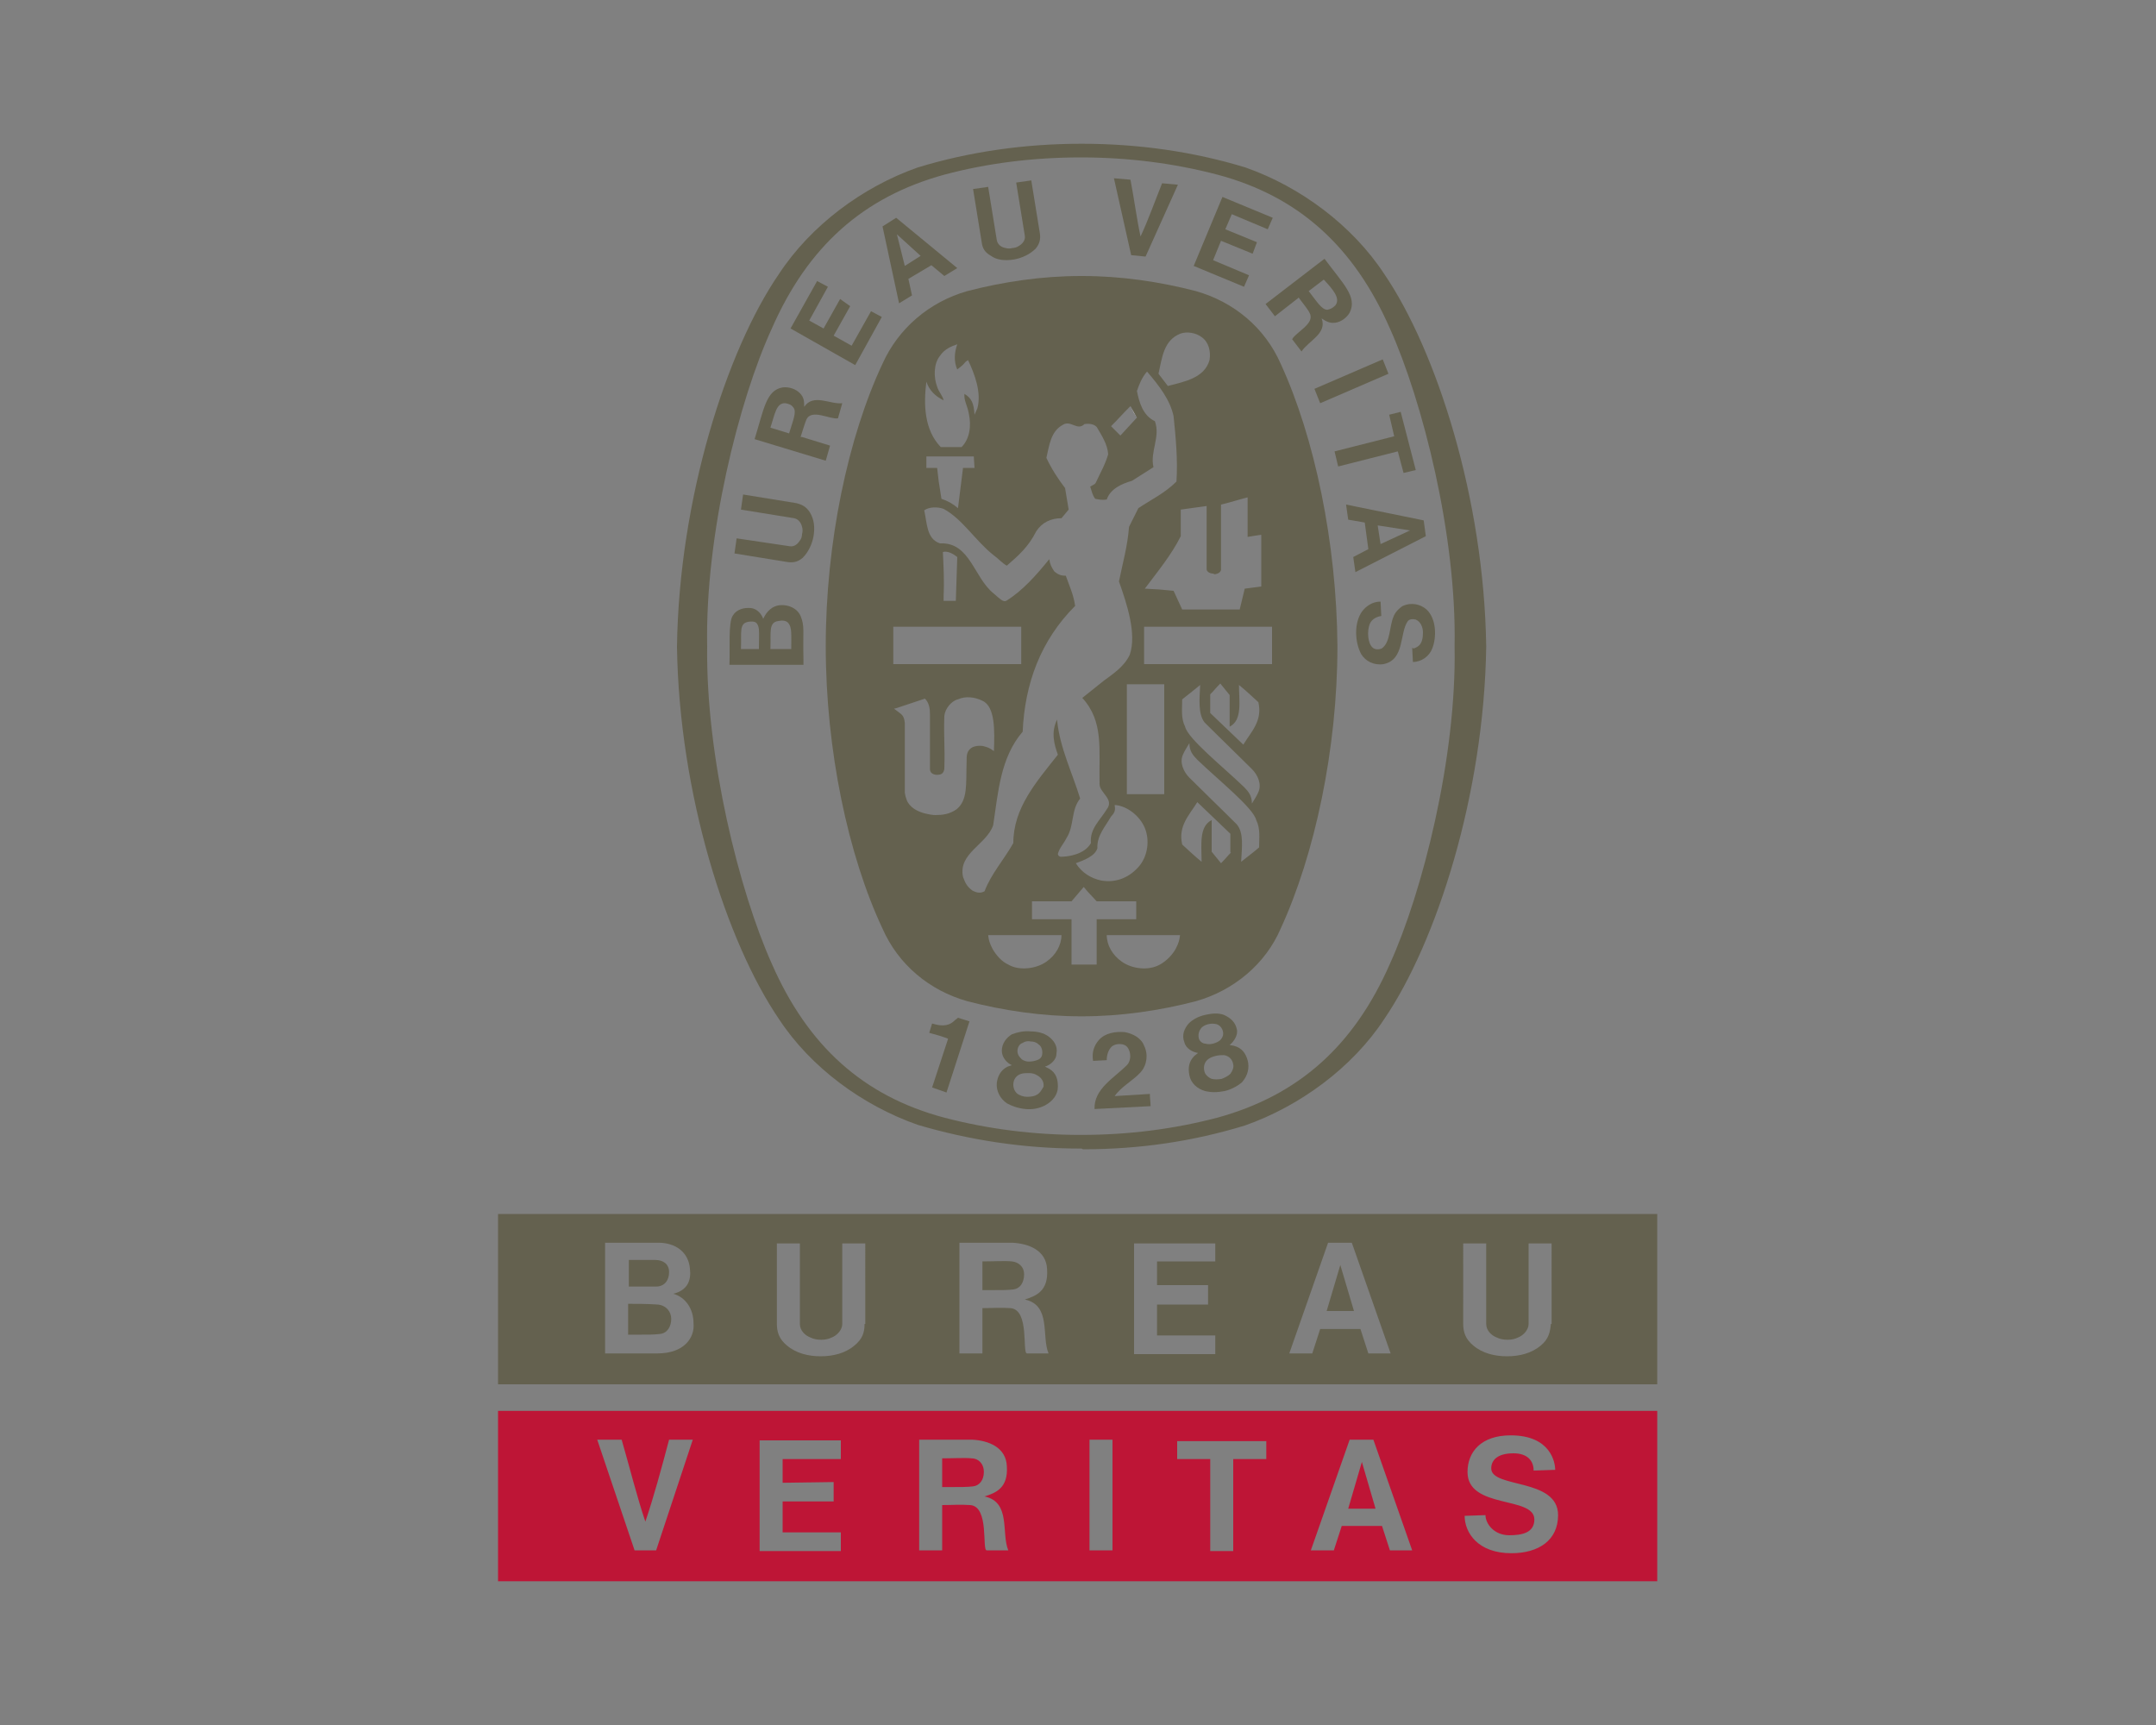 <?xml version="1.0" encoding="utf-8"?>
<!-- Generator: Adobe Illustrator 26.0.0, SVG Export Plug-In . SVG Version: 6.00 Build 0)  -->
<svg version="1.1"
	 id="svg727" xmlns:cc="http://creativecommons.org/ns#" xmlns:dc="http://purl.org/dc/elements/1.1/" xmlns:inkscape="http://www.inkscape.org/namespaces/inkscape" xmlns:rdf="http://www.w3.org/1999/02/22-rdf-syntax-ns#" xmlns:sodipodi="http://sodipodi.sourceforge.net/DTD/sodipodi-0.dtd" xmlns:svg="http://www.w3.org/2000/svg"
	 xmlns="http://www.w3.org/2000/svg" xmlns:xlink="http://www.w3.org/1999/xlink" x="0px" y="0px" viewBox="0 0 300 240"
	 enable-background="new 0 0 300 240" xml:space="preserve">
<rect x="0" y="0" width="300" height="240" fill="#808080" stroke="none"/>
<path id="path336" inkscape:connector-curvature="0" fill="#231F20" d="M127.7,23.3C128,23.2,127.4,23.4,127.7,23.3"/>
<path id="path340" inkscape:connector-curvature="0" fill="#231F20" d="M127.7,23.3C127.7,23.3,127.6,23.3,127.7,23.3"/>
<path id="path344" inkscape:connector-curvature="0" fill="#64614F" d="M202.4,89.9c0.3-15.5-4.5-34.2-9-44.2
	c-5-11.4-12.7-18.4-24-21.4c-6.1-1.6-12.5-2.4-19-2.4c-6.6,0-13,0.8-19,2.4c-11.3,3.1-19,10-24,21.4c-4.6,10-9.3,28.8-9,44.2
	c-0.2,15.5,4.5,34.2,9,44.2c5,11.4,12.7,18.4,24,21.4c6.1,1.6,12.5,2.4,19,2.4c6.6,0,12.9-0.8,19-2.4c11.3-3.1,19-10,24-21.4
	C197.9,124.2,202.7,105.4,202.4,89.9 M150.5,159.8h-0.2c-7.9,0-15.5-1.2-22.6-3.3c-7.7-2.7-14.9-8-19.3-14.7
	c-7.3-10.7-13.9-31.3-14.2-51.8v-0.1c0.3-20.5,6.9-41.2,14.2-51.8c4.4-6.7,11.6-12.1,19.3-14.8c7.2-2.2,14.9-3.3,22.8-3.3
	c7.9,0,15.6,1.1,22.8,3.3c7.7,2.7,14.9,8.1,19.3,14.8c7.3,10.7,13.9,31.3,14.2,51.8V90c-0.3,20.5-6.9,41.1-14.2,51.8
	c-4.4,6.7-11.7,12.1-19.4,14.8c-7.2,2.2-14.6,3.3-22.5,3.3"/>
<path id="path348" inkscape:connector-curvature="0" fill="#FFFFFF" d="M158.2,58.1c-0.8-1.3-0.1-0.1-0.9-1.6"/>
<path id="path352" inkscape:connector-curvature="0" fill="#64614F" d="M152.3,154.3c-0.1-2.8,2.7-4.3,4.5-6.1
	c0.5-0.5,0.6-1.4,0.3-2.1c-0.2-0.5-0.5-0.7-0.9-0.8c-0.6-0.1-1.1,0-1.5,0.3c-0.5,0.5-0.7,1.2-0.7,1.9l-1.9,0.1
	c-0.2-1.1,0.1-2.1,0.8-2.9c0.9-1,2.3-1.2,3.6-1.1c1.1,0.2,2.3,0.8,2.7,1.9c0.6,1.2,0.4,2.7-0.5,3.7c-1.1,1.2-2.6,1.9-3.6,3.3
	l4.9-0.3c0,0.6,0.1,1.2,0.1,1.7"/>
<path id="path356" inkscape:connector-curvature="0" fill="#64614F" d="M134.9,142.1L134.9,142.1l-3.2,9.9l-2-0.7l2.2-6.7l0-0.1
	c-0.8-0.3-1.8-0.6-2.6-0.8l0.4-1.3c1,0.3,2.1,0.5,3-0.3c0.3-0.3,0.4-0.3,0.6-0.5"/>
<path id="path360" inkscape:connector-curvature="0" fill="#64614F" d="M171.2,149.4c-0.3,0.3-0.7,0.5-1.2,0.7c-0.5,0.1-1,0.1-1.4,0
	c-0.5-0.2-0.9-0.6-1-1c-0.2-0.7,0-1.4,0.6-1.8c0.3-0.2,0.6-0.3,1-0.4c0.4-0.1,0.8-0.1,1.1-0.1c0.7,0.1,1.2,0.6,1.3,1.3
	C171.7,148.5,171.5,149,171.2,149.4 M166.9,144.7c-0.2-0.4-0.2-1.1,0.2-1.6c0.2-0.3,0.6-0.5,1-0.6c0.4-0.1,0.8-0.1,1.2,0
	c0.6,0.2,0.9,0.8,0.9,1.3c0,0.4-0.2,0.7-0.4,0.9c-0.2,0.2-0.6,0.4-1,0.5c-0.4,0.1-0.7,0.1-1.1,0C167.4,145.2,167.1,145,166.9,144.7
	 M173.6,147.5c-0.3-1-0.8-1.7-1.9-2l-0.6-0.1c0.6-0.5,1.2-1.4,1-2.2c-0.2-1-0.9-1.6-1.8-2c-0.8-0.3-1.7-0.2-2.6,0
	c-0.9,0.2-1.7,0.6-2.3,1.2c-0.6,0.7-1,1.6-0.6,2.6c0.2,0.9,1.2,1.4,1.9,1.5l-0.5,0.4c-0.8,0.8-0.9,1.7-0.7,2.7
	c0.2,1.1,1.1,1.9,2.2,2.2c0.8,0.2,1.7,0.2,2.7,0c0.9-0.2,1.8-0.7,2.4-1.2C173.6,149.7,173.9,148.6,173.6,147.5"/>
<path id="path364" inkscape:connector-curvature="0" fill="#64614F" d="M144.3,152.3c-0.3,0.2-0.8,0.3-1.4,0.3c-0.5,0-1-0.2-1.3-0.4
	c-0.4-0.3-0.6-0.8-0.6-1.3c0-0.7,0.4-1.3,1.1-1.5c0.3-0.1,0.7-0.1,1.1-0.1c0.4,0,0.8,0.1,1.1,0.3c0.6,0.3,1,0.9,0.9,1.6
	C145,151.5,144.8,152,144.3,152.3 M141.6,146.5c-0.1-0.5,0.1-1.2,0.7-1.4c0.3-0.2,0.7-0.3,1.1-0.2c0.4,0,0.8,0.1,1.1,0.4
	c0.5,0.3,0.6,1,0.5,1.5c-0.1,0.4-0.4,0.6-0.7,0.7c-0.3,0.1-0.7,0.2-1.1,0.2c-0.4,0-0.7-0.1-1-0.3
	C141.9,147.1,141.7,146.9,141.6,146.5 M147.2,151.2c0-1-0.2-1.9-1.2-2.5l-0.6-0.3c0.7-0.2,1.6-0.9,1.6-1.8c0.2-1-0.3-1.8-1.1-2.4
	c-0.7-0.5-1.6-0.7-2.5-0.7c-0.9-0.1-1.8,0.1-2.6,0.4c-0.8,0.5-1.4,1.3-1.4,2.3c0,0.9,0.7,1.7,1.4,2l-0.6,0.2c-1,0.5-1.4,1.4-1.5,2.3
	c-0.1,1.1,0.5,2.2,1.4,2.8c0.7,0.4,1.6,0.7,2.6,0.8c1,0.1,1.9-0.1,2.7-0.5C146.5,153.2,147.2,152.3,147.2,151.2"/>
<path id="path368" inkscape:connector-curvature="0" fill="#64614F" d="M193.2,52l-9.5,4.1l-0.8-2l9.5-4.1"/>
<path id="path372" inkscape:connector-curvature="0" fill="#64614F" d="M157.4,35.5l-2.4-10.7l2.3,0.2c0.5,2.6,0.9,5.6,1.4,7.9
	c1-2.1,2-4.9,3-7.4l2.2,0.2l-4.5,10"/>
<path id="path376" inkscape:connector-curvature="0" fill="#64614F" d="M116.9,41.6l-2.3,4.1l-2-1.1l2.6-4.7l-1.5-0.8l-3.7,6.6
	l9,5.1l3.7-6.7l-1.5-0.8l-2.7,4.8l-2.5-1.4l2.3-4.1"/>
<path id="path380" inkscape:connector-curvature="0" fill="#64614F" d="M110.1,90.3l-2.9,0h0c0.1-2.3-0.3-3.7,1.1-3.9
	c0.5-0.1,1.1-0.1,1.4,0.3C110.2,87.3,110.1,88.2,110.1,90.3 M105.6,90.3h-2.5c0.1-2.4-0.3-3.6,1.1-3.8c0.9-0.1,1.1,0.1,1.3,0.6
	C105.7,87.7,105.6,88.3,105.6,90.3 M111.4,85.7c-0.5-1.1-1.7-1.6-2.9-1.5c-1,0.1-1.8,0.8-2.3,1.9c-0.2-0.6-0.8-1.4-1.7-1.5
	c-1-0.1-2,0.2-2.5,1c-0.7,0.9-0.4,4.7-0.5,6.9l10.3,0l0-0.7C111.7,87.7,112,87.2,111.4,85.7"/>
<path id="path384" inkscape:connector-curvature="0" fill="#64614F" d="M193.3,57.7l1.6-0.4l2.1,8.1l-1.7,0.4l-0.8-3l-8.3,2.1
	l-0.5-2.1l8.3-2.1"/>
<path id="path388" inkscape:connector-curvature="0" fill="#64614F" d="M141.1,36.1c1.1-0.2,2.2-0.7,3-1.5c0.6-0.7,0.7-1.4,0.6-2.1
	l-1.2-7.4l-2.1,0.3l1.2,7.4c0.1,0.6-0.3,1.1-0.8,1.4c-0.3,0.2-0.6,0.3-0.9,0.3c-0.3,0.1-0.7,0.1-1,0c-0.6-0.1-1.1-0.5-1.2-1.1
	l-1.2-7.4l-2.1,0.3l1.2,7.4c0.1,0.8,0.4,1.4,1.3,1.9C138.7,36.2,139.9,36.3,141.1,36.1"/>
<path id="path392" inkscape:connector-curvature="0" fill="#64614F" d="M192.1,75.7l-0.4-2.6l4.5,0.7h0l0,0h0h0L192.1,75.7z
	 M198.1,72.4l-10.8-2.2l0.3,2.1l2.3,0.4l0.5,3.7l-2.1,1.1l0.3,2.1l9.8-5"/>
<path id="path396" inkscape:connector-curvature="0" fill="#64614F" d="M196.6,90.2l0.2,0l0.2-0.1l0.2-0.1c0.7-0.4,0.8-1.3,0.8-2
	c0-0.7-0.3-1.5-1-1.8c-0.4-0.1-0.8-0.1-1.1,0.2c-1.2,1.7-0.4,5.4-3.4,6c-1.3,0.2-2.5-0.4-3.1-1.4c-0.9-1.7-1-4.3,0.1-5.9
	c0.6-0.8,1.5-1.4,2.6-1.4l0.1,2c-0.6,0.1-1.3,0.4-1.6,1.1c-0.4,1-0.3,2.7,0.4,3.3c0.3,0.3,0.9,0.3,1.3,0.1c1.2-0.9,1-3,1.6-4.4
	c0.2-0.6,0.8-1.2,1.3-1.5c1.1-0.5,2.4-0.3,3.3,0.5c1.4,1.3,1.4,3.9,0.8,5.4c-0.4,1.1-1.5,1.9-2.7,1.9l-0.1-2"/>
<path id="path400" inkscape:connector-curvature="0" fill="#64614F" d="M113.2,74.6c0.2-1.2,0.1-2.3-0.5-3.3
	c-0.5-0.8-1.1-1.1-1.9-1.3l-7.4-1.2l-0.3,2.1l7.4,1.2c0.6,0.1,1,0.7,1.1,1.2c0.1,0.3,0.1,0.7,0,1c0,0.3-0.1,0.7-0.3,0.9
	c-0.3,0.5-0.8,0.9-1.4,0.8l-7.4-1.1l-0.3,2.1l7.4,1.2c0.8,0.1,1.4,0,2.1-0.6C112.5,76.8,113,75.7,113.2,74.6"/>
<path id="path404" inkscape:connector-curvature="0" fill="#64614F" d="M125.9,37l-1.1-4.4l0,0l0,0l0,0l0,0l3.3,3L125.9,37z
	 M124.7,30.3l-1.9,1.2l2.3,10.7l1.8-1.1l-0.5-2.3l3.2-1.9l1.8,1.5l1.8-1.1"/>
<path id="path408" inkscape:connector-curvature="0" fill="#64614F" d="M174.9,33.7l-4.4-1.8l0.9-2.1l5,2.1l0.7-1.6l-7-2.9l-4,9.6
	l7,2.9l0.7-1.6l-5-2.1l1.1-2.7l4.4,1.8"/>
<path id="path412" inkscape:connector-curvature="0" fill="#64614F" d="M109.8,60.3l-2.6-0.8c0.6-1.8,0.8-3.5,2.1-3.4
	c0.5,0.1,0.8,0.2,1.1,0.6C110.9,57.3,110.3,58.6,109.8,60.3 M111.9,56.6c0-0.7,0-1.3-0.6-1.9c-0.6-0.6-1.5-0.9-2.4-0.8
	c-2.3,0.4-2.6,3-3.9,7.2l9.9,3l0.6-2.1l-3.9-1.2l-0.2,0c0.3-1,0.7-2.2,0.8-2.4c0.7-1.6,3.3,0,4.4-0.2l0.6-2.1
	C115.5,56.3,113.2,54.7,111.9,56.6"/>
<path id="path416" inkscape:connector-curvature="0" fill="#64614F" d="M185.8,42.5c-0.4,0.4-0.7,0.5-1.1,0.6
	c-0.8,0-1.5-1.2-2.6-2.6l2.1-1.6C185.4,40.2,186.6,41.5,185.8,42.5 M184.3,36l-8.2,6.3l1.3,1.7l3.2-2.5l0.1-0.1
	c0.6,0.8,1.4,1.8,1.5,2.1c0.9,1.5-1.9,2.7-2.4,3.7l1.3,1.7c1-1.5,3.6-2.5,2.8-4.6c0.6,0.4,1.1,0.7,1.9,0.6c0.8-0.1,1.6-0.7,2-1.4
	C188.9,41.3,186.9,39.5,184.3,36"/>
<path id="path420" inkscape:connector-curvature="0" fill="#64614F" d="M177,92.4l-17.8,0v-5.2l17.8,0V92.4z M175.2,117.9
	c-0.8,0.7-1.5,1.2-2.5,2c0.1-2,0.4-4-0.6-5.2c-2.3-2.3-4.5-4.4-6.6-6.5c-0.8-0.8-1.4-2.1-0.9-3.2c0.2-0.5,0.6-1.1,0.9-1.6
	c0,1.1,0.5,1.7,1.1,2.3c2.9,2.8,7.8,6.7,8.2,8.4C175.4,115.3,175.2,116.6,175.2,117.9 M171.3,118.6c-0.6,0.6-0.7,0.8-1.4,1.5
	l-1.3-1.6v-4.4c-1.8,0.9-1.4,3.5-1.4,5.8c-1.1-0.9-1.6-1.4-2.7-2.4c-0.6-2.6,1-4.1,2.1-5.9l4.6,4.4V118.6z M172.4,95.3
	c1.1,0.9,1.6,1.4,2.7,2.4c0.6,2.6-1,4.1-2.1,5.9l-4.6-4.4v-2.6c0.6-0.6,0.7-0.8,1.4-1.5l1.3,1.6v4.4
	C172.9,100.2,172.4,97.6,172.4,95.3 M164.5,97.3c0.8-0.6,1.5-1.2,2.5-2c-0.1,2-0.3,4,0.6,5.2c2.3,2.3,4.5,4.4,6.6,6.5
	c0.8,0.8,1.4,2.1,0.9,3.2c-0.2,0.5-0.6,1.1-0.9,1.6c0-1.1-0.5-1.7-1.1-2.3c-2.9-2.8-7.8-6.7-8.2-8.4
	C164.3,99.9,164.5,98.6,164.5,97.3 M163.6,132c-0.5,0.9-1.3,1.7-2.2,2.2c-1.6,0.9-3.9,0.6-5.3-0.4c-1.3-0.9-2.1-2.3-2.1-3.7
	c4,0,6.5,0,10.2,0C164.1,130.9,164,131.2,163.6,132 M152.6,134.2h-3.5v-6.3l-5.5,0v-2.5h5.5l1.7-2c0.8,1,0.9,1,1.8,2h5.5v2.5l-5.5,0
	V134.2z M145.6,133.8c-1.4,1-3.8,1.3-5.3,0.4c-0.9-0.4-1.7-1.3-2.2-2.2c-0.4-0.8-0.5-1.1-0.6-1.9c3.7,0,6.2,0,10.2,0
	C147.7,131.5,146.9,132.9,145.6,133.8 M156.8,110.5l0-15.3c2.2,0,2.9,0,5.2,0v15.3H156.8z M155.1,112c1.7,0.1,3.5,1.5,4.2,3.2
	c0.7,1.7,0.4,3.8-0.7,5.2c-1.3,1.6-3.2,2.5-5.4,2.1c-1.4-0.3-2.7-1.1-3.5-2.4c1.1-0.4,2.7-1,3-2.1c-0.1-1.7,1.1-3,1.9-4.4
	C155.2,113,155.2,112.6,155.1,112 M135.3,123.9c-0.8-0.6-1-1.1-1.3-1.9c-0.7-3.3,3.3-4.5,4.2-7.2c0.7-4.6,1-9.4,4.1-13
	c0.3-6.7,2.5-12.7,7.3-17.5c-0.2-1.5-0.8-2.8-1.3-4.2c-0.6,0-1-0.1-1.6-0.6c-0.4-0.6-0.6-1-0.7-1.7c-1.7,2.1-3.7,4.4-6,5.8
	c-0.4,0.2-0.9-0.3-1.7-1c-2.8-2.2-3.3-7.2-7.5-7c-1.9-0.6-1.8-2.9-2.2-4.6c0.7-0.5,1.9-0.5,2.7-0.2c2.6,1.4,4.4,4.4,6.9,6.4
	c0.7,0.5,1.3,1.2,1.9,1.5c1.6-1.4,3-2.6,4.1-4.8c0.8-1.2,2-1.8,3.5-1.8l1-1.2l-0.5-3c-1-1.3-1.9-2.7-2.6-4.2
	c0.4-1.7,0.6-3.7,2.3-4.6c1.1-0.7,2,0.9,3-0.1c0.7-0.1,1.3,0,1.7,0.4c0.7,1.2,1.5,2.4,1.6,3.8c-0.4,1.4-1.1,2.6-1.7,3.9
	c-0.1,0.3-0.5,0.4-0.8,0.6c0.2,0.6,0.3,1.2,0.7,1.7c0.5,0.1,1,0.2,1.6,0.1c0.5-1.5,2.1-2.2,3.5-2.6l3-1.9c-0.5-2.2,1-4.2,0.2-6.4
	c-1.7-0.8-2.2-2.7-2.5-4.2c0.3-0.9,0.7-1.9,1.4-2.7l0.1,0.1c1.6,1.9,3.1,3.8,3.6,6.1c0.3,3,0.6,6,0.4,9.1c-1.6,1.6-3.5,2.5-5.3,3.7
	l-1.3,2.6c-0.2,2.7-0.9,5.1-1.4,7.6c1.1,3.1,2.5,7.3,1.5,10.2c-0.8,1.7-2.4,2.7-3.6,3.6l-3,2.4c3,3.3,2.3,7.1,2.4,12
	c0,1.2,2.1,2.1,1,3.5c-0.9,1.5-2.4,2.7-2.2,4.7c-0.9,1.6-3.2,1.9-4.2,1.9c-0.2,0-0.4-0.2-0.4-0.4c0.2-0.8,0.8-1.4,1.2-2.2
	c1.1-1.7,0.6-3.9,1.9-5.5c-1.1-3.6-2.8-7-3.2-10.8l0-0.2c-0.9,1.8-0.4,3.5,0.1,4.9c-3,3.8-6.2,7.4-6.2,12.3c-1.3,2.3-3.1,4.3-4,6.7
	C136.3,124.4,135.7,124.1,135.3,123.9 M133.1,112.6c-1,0.7-2,0.8-3,0.8c-0.3,0-0.9-0.1-1.3-0.2c-0.8-0.2-1.9-0.6-2.5-1.6l-0.1-0.2
	l-0.1-0.3l-0.1-0.3l-0.1-0.5l0-9.7c-0.1-1.2-0.5-1.2-1.5-2l0.4-0.1l3.9-1.3c0.6,0.6,0.7,1.4,0.7,2.2v7.6c0,0.5,0.4,0.8,1,0.8
	c0.7,0,0.9-0.3,1-0.8c0.1-3.4-0.1-4.3,0-7.4c0.1-1,1-2.1,1.9-2.3c1.1-0.5,2.4-0.3,3.4,0.2c1.8,0.8,1.7,4.2,1.6,7
	c-0.7-0.5-0.8-0.5-1.5-0.7c-0.6-0.1-1.3,0-1.7,0.3c-0.6,0.5-0.6,1-0.6,1.9C134.4,109.1,134.7,111.3,133.1,112.6 M131.2,76.8
	c0.7-0.2,1.5,0.3,2,0.7c-0.1,3-0.1,3-0.2,6.1h-1.7l0-0.5C131.4,80.7,131.3,79.1,131.2,76.8 M124.3,87.2l17.8,0v5.2l-17.8,0V87.2z
	 M135.6,65.1H134l-0.7,5.6c-0.7-0.6-1.4-1-2.3-1.3c-0.4-2.4-0.4-2.5-0.6-4.3h-1.5v-1.6c2.6,0,4,0,6.6,0L135.6,65.1z M128.9,53.1
	L128.9,53.1c0.4,1.2,1.2,2,2.4,2.6c-0.1-0.6-0.7-1.2-0.9-1.9c-0.5-1.3-0.5-3.2,0.4-4.3c0.6-0.9,1.5-1.3,2.4-1.6
	c-0.4,1.1-0.5,2.4,0,3.5c0.6-0.5,0.7-0.5,1.1-1c0.2-0.2,0.3-0.2,0.4-0.3c0.9,1.9,1.9,4.5,1.3,6.7l-0.4,0.9c-0.1-1.6-0.4-2.3-1.4-2.9
	c-0.1,0.9,0.4,1.6,0.6,2.7c0.4,1.8,0.1,3.6-1,4.7h-2.9C128.6,59.8,128.5,56.3,128.9,53.1 M157.3,56.5l0.9,1.6l-2.3,2.5
	c-0.6-0.6-0.7-0.7-1.3-1.3C155.8,58.1,155.9,57.9,157.3,56.5 M164.3,46.4c0.9-0.3,2.1-0.1,2.9,0.5c1,0.7,1.3,2,1.1,3.2
	c-0.7,2.5-3.5,3-5.8,3.6l-1.3-1.7C161.7,49.8,161.9,47.3,164.3,46.4 M169,79.9c0.1,0,0.8-0.1,0.9-0.6v-9.1c1.3-0.3,2.5-0.7,3.7-1
	v5.5c0.7-0.1,1.1-0.2,1.9-0.3v7.2l-2.3,0.3l-0.7,2.9h-8l-1.2-2.6c-1.9-0.2-2.1-0.2-4-0.3c1.8-2.4,3.7-4.7,5-7.3v-3.7l3.6-0.5v8.8
	c0,0.3,0.4,0.6,0.9,0.6L169,79.9z M178.2,50.6c-2.2-5-6.5-8.6-11.8-10.1c-5-1.3-10.4-2.1-15.8-2.1h-0.2c-5.4,0-10.8,0.8-15.8,2.1
	c-5.3,1.5-9.6,5.2-11.8,10.1c-4.8,10.2-7.9,24.9-7.9,39.3c0,14.4,3.1,29.1,7.9,39.3c2.2,5,6.5,8.6,11.8,10.1
	c5,1.3,10.4,2.1,15.8,2.1h0.2c5.4,0,10.8-0.8,15.8-2.1c5.3-1.5,9.7-5.2,11.8-10.1c4.7-10.2,7.9-24.9,7.9-39.3
	C186,75.5,182.9,60.8,178.2,50.6"/>
<path id="path424" inkscape:connector-curvature="0" fill="#64614F" d="M91.3,179c1.1,0,1.8-0.8,1.8-2c0-1.2-0.9-1.7-1.9-1.7h-3.7
	l0,3.7H91.3z M91.5,181.5c-1.5-0.1-2.9-0.1-4.1-0.1v0l0,4.3c3.2,0,3.3,0,4.4-0.1c1.1-0.1,1.6-1.1,1.6-2.1S92.7,181.6,91.5,181.5
	 M186.5,176L186.5,176L186.5,176l-1.9,6.4h3.8L186.5,176L186.5,176z M140.8,175.5c-0.9-0.1-2.6,0-4.1,0v4c3,0,3.4,0,4.3-0.1
	c0.9-0.1,1.5-0.9,1.5-2.1C142.5,176.2,141.7,175.6,140.8,175.5 M215.8,184.2c-0.1,1.1-0.3,2.1-1.4,3c-1.3,1.1-3,1.5-4.7,1.5h0
	c-1.7,0-3.4-0.4-4.7-1.5c-1.1-0.9-1.4-1.9-1.4-3V173h3.2v11.2c0,0.9,0.7,1.6,1.5,1.9c0.4,0.2,0.9,0.3,1.5,0.3c0.5,0,1-0.1,1.4-0.3
	c0.8-0.3,1.5-1.1,1.5-1.9l0-11.2h3.2V184.2z M190.4,188.3l-1.1-3.4h-5.6l-1.1,3.4h-3.2l5.4-15.4h3.3l5.4,15.4H190.4z M168.1,178.8
	l0,2.7H161l0,4.3h8.1l0,2.6h-11.3v-15.4h11.3l0,2.5l-8.1,0v3.3L168.1,178.8z M142.9,188.3c-0.7,0,0.4-6.1-2.3-6.3
	c-1.5-0.1-2.4,0-3.9,0l0,6.3h-3.2v-15.4c2.9,0,4.6,0,7.3,0c2.4,0.1,4.8,1.1,4.9,3.7c0.2,3-1.5,3.7-3.1,4.2c3.7,0.8,2.3,5.1,3.3,7.5
	H142.9z M120.3,184.2c0,1.2-0.3,2.1-1.4,3c-1.3,1.1-3,1.5-4.7,1.5h0c-1.7,0-3.4-0.4-4.7-1.5c-1.1-0.9-1.4-1.9-1.4-3V173h3.2l0,11.2
	c0,0.9,0.7,1.6,1.5,1.9c0.4,0.2,0.9,0.3,1.5,0.3c0.5,0,1-0.1,1.4-0.3c0.8-0.3,1.5-1.1,1.5-1.9l0-11.2h3.2V184.2z M91.5,188.3h-7.3
	v-15.4c3.1,0,4.9,0,7.4,0c2.4,0,4.2,1.3,4.4,3.6c0.2,1.6-0.3,3-2.3,3.5c1.7,0.5,2.8,2.1,2.8,4.1C96.7,186,95.3,188.3,91.5,188.3
	 M69.3,192.6h161.3v-23.7H69.3L69.3,192.6z"/>
<path id="path428" inkscape:connector-curvature="0" fill="#BE1536" d="M210.3,216.1c-4.7,0-6.5-2.9-6.5-5.2l2.9-0.1
	c0,1.2,1.2,2.8,3.3,2.8c1.7,0,3.5-0.3,3.5-2.2c0-3.3-9.3-1.4-9.3-6.6c0-2.8,1.9-5.1,6-5.1c5.6,0,6.2,3.8,6.2,4.8l-3,0.1
	c0-1.3-0.8-2.4-2.8-2.4c-2.3,0-3.1,1-3.1,2.1c0,2.8,9.3,1.3,9.3,6.5C216.8,214.3,214.1,216.1,210.3,216.1 M193.4,215.7l-1.1-3.4
	h-5.6l-1.1,3.4h-3.2l5.4-15.4h3.3l5.4,15.4H193.4z M176.2,203h-4.6v12.8h-3.2l0-12.8l-4.6,0v-2.5h12.4V203z M154.8,215.7h-3.2v-15.4
	h3.2V215.7z M137.3,215.7c-0.7,0,0.4-6.1-2.3-6.3c-1.5-0.1-2.4,0-3.9,0l0,6.3h-3.2v-15.4c2.9,0,4.6,0,7.3,0c2.4,0.1,4.8,1.1,4.9,3.7
	c0.2,3-1.5,3.7-3.1,4.2c3.7,0.8,2.3,5.1,3.3,7.5L137.3,215.7z M116,206.2v2.7l-7.1,0v4.3h8.1l0,2.6h-11.3v-15.4H117l0,2.6l-8.1,0
	v3.3L116,206.2z M91.3,215.7h-3l-5.2-15.4l3.4,0c1.1,3.8,2.2,8.2,3.3,11.4c1.1-3.2,2.3-7.6,3.3-11.4l3.3,0L91.3,215.7z M69.3,220
	h161.3v-23.7H69.3V220z M189.5,203.4L189.5,203.4L189.5,203.4L189.5,203.4l-1.9,6.5h3.8L189.5,203.4L189.5,203.4z M135.2,202.9
	c-0.9-0.1-2.6,0-4.1,0v4c2.9,0,3.4,0,4.3-0.1c0.9-0.1,1.5-0.9,1.5-2C136.9,203.6,136.1,202.9,135.2,202.9"/>
</svg>
